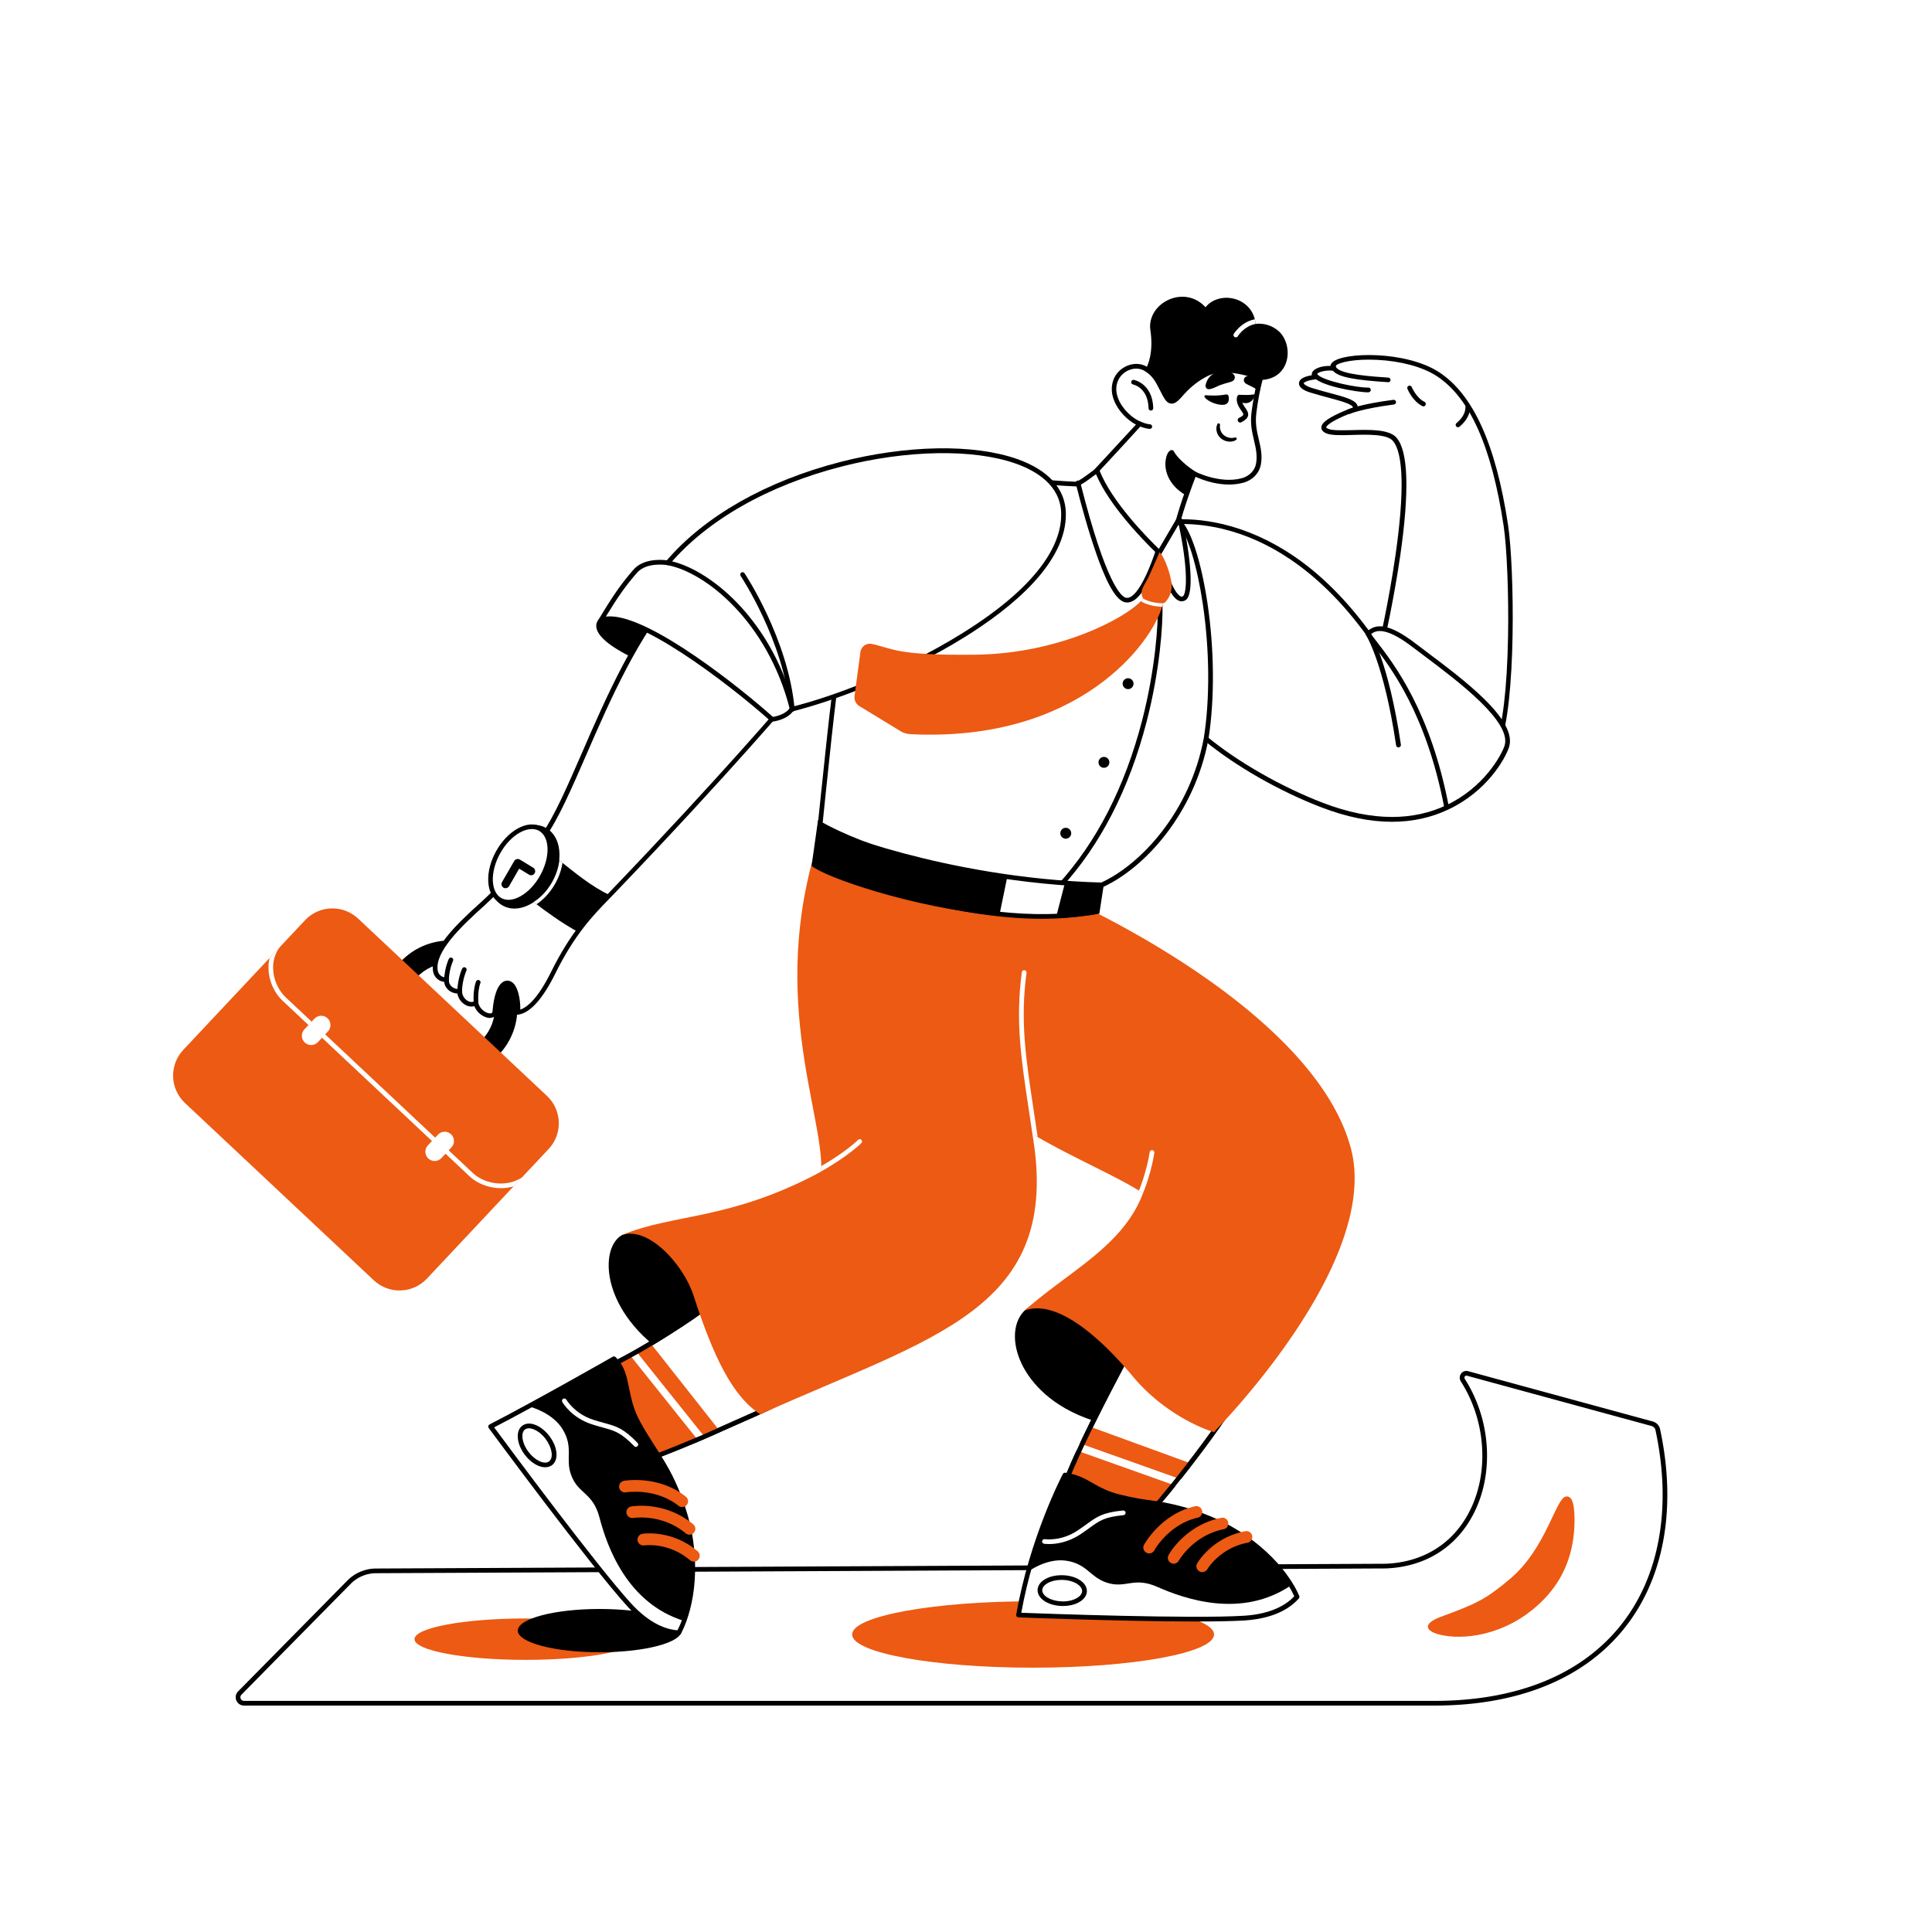 <?xml version="1.0" encoding="UTF-8"?>
<svg xmlns="http://www.w3.org/2000/svg" viewBox="0 0 2500 2500" width="2500" height="2500">
  <path fill="#FFF" d="M0 0h2500v2500H0z"></path>
  <g transform="translate(224.0 1039.0) rotate(0.0 314.5 315.5) scale(1.001 1.001)">
    <svg width="628.091" height="630.241" viewBox="0 0 628.091 630.241">
      <clipPath id="a">
        <path d="M259.432 617.077 15.327 387.881c-19.56-18.365-20.528-49.109-2.163-68.668l157.324-167.558c18.365-19.56 49.109-20.528 68.668-2.163l244.105 229.196c19.56 18.365 20.528 49.109 2.163 68.668L328.1 614.914c-18.364 19.56-49.108 20.528-68.668 2.163z" fill="#EC5A13"></path>
      </clipPath>
      <path d="M417.502 201.527c-35.199-33.05-90.531-31.307-123.581 3.893s-31.307 90.531 3.893 123.581 90.531 31.307 123.581-3.893 31.306-90.531-3.893-123.581zm-99.74 106.228c-23.469-22.036-24.63-58.918-2.595-82.387s58.918-24.631 82.387-2.595 24.63 58.918 2.595 82.387c-22.036 23.469-58.918 24.631-82.387 2.595z"></path>
      <path d="M259.432 617.077 15.327 387.881c-19.56-18.365-20.528-49.109-2.163-68.668l157.324-167.558c18.365-19.56 49.109-20.528 68.668-2.163l244.105 229.196c19.56 18.365 20.528 49.109 2.163 68.668L328.1 614.914c-18.364 19.56-49.108 20.528-68.668 2.163z" fill="#EC5A13"></path>
      <g fill="#fff">
        <path clip-path="url(#a)" d="M423.928 497.961a62.12 62.12 0 0 1-1.612-.021c-14.905-.391-29.214-6.023-39.257-15.452L141.87 256.029c-10.087-9.471-16.732-23.051-18.233-37.258-1.587-15.035 2.651-28.762 11.937-38.651l155.25-165.35c18.678-19.891 55.335-19.554 76.91.704l241.188 226.458c19.75 18.544 27.604 54.279 7.297 75.909l-155.251 165.35c-8.858 9.433-22.288 14.769-37.04 14.77zM327.618 5.966c-12.363 0-24.321 4.287-32.419 12.911l-155.251 165.35c-8.072 8.597-11.746 20.641-10.345 33.914 1.352 12.798 7.319 25.013 16.374 33.514l241.188 226.458c19.214 18.041 52.956 18.514 69.427.971l155.252-165.351c17.888-19.052 10.652-50.826-7.029-67.428L363.627 19.848c-9.836-9.236-23.142-13.882-36.009-13.882z"></path>
        <path d="M170.218 309.724c-4.832-4.536-5.071-12.131-.534-16.962l13.005-13.851c4.536-4.832 12.131-5.071 16.962-.534 4.831 4.536 5.071 12.131.534 16.962L187.18 309.19c-4.536 4.831-12.13 5.07-16.962.534zm159.655 149.904c-4.832-4.536-5.071-12.131-.534-16.962l13.005-13.851c4.536-4.832 12.131-5.071 16.962-.534 4.832 4.536 5.071 12.131.534 16.962l-13.005 13.851c-4.536 4.831-12.13 5.07-16.962.534z"></path>
      </g>
    </svg>
  </g>
  <g transform="translate(305.0 1774.0) rotate(0.0 926.0 216.5) scale(1.013 1.011)">
    <svg width="1828.763" height="428.297" viewBox="0 0 1828.763 428.297">
      <path d="M144.777 270.362 5.214 412.266c-4.763 4.843-1.332 13.029 5.461 13.029H1529.96c230.76.555 327.76-157.445 286.589-350.141-.792-3.707-3.676-6.619-7.333-7.617L1573.589 3.215c-5.068-1.383-8.865 4.2-6.046 8.632 59.176 93.004 23.176 233.004-98.304 237.922.148.025-1124.397 5.328-1290.125 6.106a48.467 48.467 0 0 0-34.337 14.487z" fill="#fff"></path>
      <path d="m1531.165 428.297-1.213-.001H10.674c-4.373 0-8.141-2.506-9.83-6.539-1.69-4.034-.836-8.476 2.231-11.594L142.638 268.26c9.553-9.713 22.843-15.321 36.461-15.385 180.971-.849 1282.203-6.043 1290.063-6.105 47.345-1.93 85.06-25.258 106.204-65.692 12.659-24.206 18.465-52.772 16.792-82.609-1.704-30.381-11.092-59.777-27.147-85.011-2.001-3.145-1.892-7.08.279-10.025 2.116-2.871 5.601-4.063 9.087-3.111l235.627 64.323c4.824 1.317 8.455 5.104 9.477 9.884 21.654 101.349 5.035 192.364-46.794 256.28-51.725 63.787-135.236 97.488-241.522 97.488zM144.778 270.362l2.139 2.104L7.353 414.369c-1.36 1.384-1.726 3.278-.976 5.067.75 1.79 2.356 2.858 4.297 2.858h1519.285l1.198.001c104.436.001 186.318-32.928 236.87-95.269 50.664-62.479 66.854-151.707 45.587-251.247-.542-2.537-2.579-4.637-5.189-5.349L1572.798 6.109c-1.522-.417-2.379.48-2.677.884-.548.743-.848 1.985-.047 3.244 16.605 26.098 26.313 56.492 28.075 87.896 1.734 30.917-4.306 60.561-17.465 85.726-22.188 42.428-61.724 66.9-111.324 68.908l-.002-.05a7.521 7.521 0 0 1-.919.058l-47.824.233-129.641.618-404.641 1.916c-301.817 1.426-624.348 2.946-707.207 3.334-12.03.056-23.771 5.01-32.211 13.592z"></path>
      <g fill="#EC5A13">
        <ellipse cx="370.399" cy="343.295" rx="142" ry="26.5"></ellipse>
        <ellipse cx="1018.559" cy="337.295" rx="231.16" ry="42.5"></ellipse>
        <path d="M1628.206 265.788c-31.357 26.585-43 32-89 49-25.516 9.43-19 20 5 24 31.81 5.302 85-3 127.518-47.187 24.367-25.323 38.482-58.813 38.482-100.813 0-26-5.064-30.975-11.04-30.036-12.96 2.036-24.96 66.036-70.96 105.036z"></path>
      </g>
    </svg>
  </g>
  <g transform="translate(670.0 2082.0) rotate(0.0 106.0 28.0) scale(1.065 1.077)">
    <svg width="199.1" height="52.009" viewBox="0 0 199.1 52.009">
      <ellipse cx="99.55" cy="26.005" rx="99.55" ry="26.005"></ellipse>
    </svg>
  </g>
  <g transform="translate(560.0 384.0) rotate(0.0 698.5 866.0) scale(1.008 1.008)">
    <svg width="1386.6" height="1718.1" viewBox="0 0 1386.6 1718.1">
      <clipPath id="b">
        <path d="M925.7 1554.5s-31.9 21-32 21c-10.8.4-86.5 31.6-78-9 0-.2-9.9-20.2-6-38 26-69 89.2-181.6 89-184-3.7-38.2 164-3 153 28-7 40-126 185.6-126 182z" fill="#EC5A13"></path>
      </clipPath>
      <clipPath id="c">
        <path d="M958.7 1492.7s9.1 37.1 9.1 37.2c-3.2 10.3.8 92.1-34.6 70.5-.2-.1-22.4 2.6-37.8-7.1-56.3-47.6-141.3-144.8-143.6-145.4-37.3-9.3 52-155.6 77.6-134.8 35.3 20 132.7 180.9 129.3 179.6z" fill="#EC5A13"></path>
      </clipPath>
      <clipPath id="d">
        <path d="M825.7 778c79 37.5 312.4 161.8 353 315.6 39 148-176 363.9-176 363.9s-58-16.5-104-71.5c-46.1-55.2-96-99-135-84 59-52 122-83 148-151-25-18-98-49.4-142-76.4 39 226-132 259-354 359.4-36-23-55.8-74.4-81-152-13-40-56-87-90-75 67-28 137-21 254-84 4-127-72-229 3-444.5z" fill="#EC5A13"></path>
      </clipPath>
      <clipPath id="e">
        <path d="M825.7 778c79 37.5 312.4 161.8 353 315.6 39 148-176 363.9-176 363.9s-58-16.5-104-71.5c-46.1-55.2-96-99-135-84 59-52 122-83 148-151-25-18-98-49.4-142-76.4 39 226-132 259-354 359.4-36-23-55.8-74.4-81-152-13-40-56-87-90-75 67-28 137-21 254-84 4-127-72-229 3-444.5z" fill="#EC5A13"></path>
      </clipPath>
      <clipPath id="f">
        <path d="M825.7 778c79 37.5 312.4 161.8 353 315.6 39 148-176 363.9-176 363.9s-58-16.5-104-71.5c-46.1-55.2-96-99-135-84 59-52 122-83 148-151-25-18-98-49.4-142-76.4 39 226-132 259-354 359.4-36-23-55.8-74.4-81-152-13-40-56-87-90-75 67-28 137-21 254-84 4-127-72-229 3-444.5z" fill="#EC5A13"></path>
      </clipPath>
      <clipPath id="g">
        <path d="M1084.4 46.8c-8.3-7.6-16.8-12.5-27.9-10.2-2-38-50.8-42.2-64.3-18-24.5-32.7-72.8-8.6-68.1 23.6 1.7 11.8 3.3 36-6.5 52.4 13.3 11.3 31.2 56.7 31.2 56.7s85.4-47 113.7-47.5c35.5-.6 39.4-40.3 21.9-57z" fill="#EC5A13"></path>
      </clipPath>
      <clipPath id="h">
        <path d="M267.1 782.5 248 842.1c-52.4-16.8-117.5-58.3-166-105.6l43.7-44.8c41.4 40.5 98.2 77 141.4 90.8z" fill="#EC5A13"></path>
      </clipPath>
      <path d="M1013.6 1442c-39.2-6.2-103.7-42-139.2-89.7-35.2-47.3-84.7-72.7-110.6-50.3-45.4 37.8 20.9 188.5 249.8 140z"></path>
      <path d="M928.7 1454.6c-33.3 0-63.5-5.1-90.3-15.2-51.8-19.6-73.7-51.7-82.2-69.1-13.6-28.1-11.4-56.4 5.5-70.6 8-6.9 18.7-9.9 30.9-8.6 26.7 2.9 58.9 25.7 84 59.4 34.8 46.7 98.4 82.3 137.3 88.5 1.4.2 2.5 1.4 2.5 2.9 0 1.4-1 2.7-2.4 3-30.2 6.5-58.7 9.7-85.3 9.7zM787 1296.8c-8.4 0-15.6 2.5-21.4 7.5-14.8 12.4-16.4 37.9-4 63.4 24.5 50.4 101.1 98.9 237.4 74.2-40.1-11.4-95.4-45-127.1-87.7-24.2-32.5-54.8-54.3-79.8-57.1-1.7-.2-3.4-.3-5.1-.3z"></path>
      <path d="M925.7 1554.5s-31.9 21-32 21c-10.8.4-86.5 31.6-78-9 0-.2-9.9-20.2-6-38 26-69 89.2-181.6 89-184-3.7-38.2 164-3 153 28-7 40-126 185.6-126 182z" fill="#fff"></path>
      <path d="M835.8 1590.3c-7.8 0-14.5-1.5-18.9-5.6-4.3-4-5.8-10.1-4.4-17.9-3.1-7-9.2-23.6-5.8-39 0-.1.1-.3.1-.4 18.9-50.3 56.8-122.1 77.1-160.7 5.7-10.9 10.7-20.3 11.7-22.6-.3-4.3 1.2-10.2 9.2-14.3 28.6-14.7 118.1 4.7 142.8 26.3 8 7 8.2 13.1 6.9 17-4 21.6-37.6 70.1-65.1 107-18.1 24.3-33.9 43.9-41.6 53.4-15.4 18.8-19.3 22.9-21.1 23.7-2 1.3-8.7 5.7-15.4 10.1-4 2.6-8 5.3-11 7.2-5.5 3.6-5.8 3.8-6.6 3.8-1.9.1-7.3 1.6-12.9 3.2-13.2 3.9-30.8 8.8-45 8.8zm-23.2-61c-3 14 3 29.5 5.7 35.6.2.5.4.9.4 1.6 0 .2 0 .4-.1.6-1.3 6.2-.5 10.6 2.4 13.3 9.7 9.1 41.2.3 58.2-4.5 6.1-1.7 10.7-3 13.5-3.3 3.3-2.1 20-13.1 31.3-20.6.2-.1.3-.2.5-.3 9.4-8.7 117.6-142.4 124.2-179.7 0-.2.1-.3.1-.5 1.1-3.2-.6-6.8-5.1-10.8-11.1-9.7-37.6-19.7-67.6-25.5-30.7-5.9-57-5.9-68.5 0-5.8 3-6.2 6.6-5.9 9 .1 1.5.1 1.6-12.4 25.4-20.2 38.4-57.9 109.8-76.7 159.7z"></path>
      <path clip-path="url(#b)" d="M975.9 1498.7c-29.1 43.1-58.4 80.9-59.3 82.1s-.1 0-.2-.1c-.1 0-.2-.1-.4-.1-.1 0-.2 0-.2-.1-11.5-3.5-136.4-42.6-112.5-82.3.1-.2-.7-7.6-.6-7.8 8.4-14 17.1-29.7 25.4-45.6z" fill="#EC5A13"></path>
      <path clip-path="url(#c)" d="M893.5 1388.8h10v222.8h-10z" fill="#fff" transform="matrix(.335 -.942 .942 .335 -815.876 1845.143)"></path>
      <path d="M835.8 1590.3c-7.8 0-14.5-1.5-18.9-5.6-4.3-4-5.8-10.1-4.4-17.9-3.1-7-9.2-23.6-5.8-39 0-.1.1-.3.1-.4 18.9-50.3 56.8-122.1 77.1-160.7 5.7-10.9 10.7-20.3 11.7-22.6-.3-4.3 1.2-10.2 9.2-14.3 28.6-14.7 118.1 4.7 142.8 26.3 8 7 8.2 13.1 6.9 17-4 21.6-37.6 70.1-65.1 107-18.1 24.3-33.9 43.9-41.6 53.4-15.4 18.8-19.3 22.9-21.1 23.7-2 1.3-8.7 5.7-15.4 10.1-4 2.6-8 5.3-11 7.2-5.5 3.6-5.8 3.8-6.6 3.8-1.9.1-7.3 1.6-12.9 3.2-13.2 3.9-30.8 8.8-45 8.8zm-23.2-61c-3 14 3 29.5 5.7 35.6.2.5.4.9.4 1.6 0 .2 0 .4-.1.6-1.3 6.2-.5 10.6 2.4 13.3 9.7 9.1 41.2.3 58.2-4.5 6.1-1.7 10.7-3 13.5-3.3 3.3-2.1 20-13.1 31.3-20.6.2-.1.3-.2.5-.3 9.4-8.7 117.6-142.4 124.2-179.7 0-.2.1-.3.1-.5 1.1-3.2-.6-6.8-5.1-10.8-11.1-9.7-37.6-19.7-67.6-25.5-30.7-5.9-57-5.9-68.5 0-5.8 3-6.2 6.6-5.9 9 .1 1.5.1 1.6-12.4 25.4-20.2 38.4-57.9 109.8-76.7 159.7z"></path>
      <path d="M811.5 1512.6s-42 79-59.6 179.7c0 0 217.6 8.5 290 3.9 39.3-2.5 58.3-16.9 67.5-27.3v-.1c0-.1-.1-.2-.1-.3-2-5-23-54.5-93.5-91.7-11-5.8-46.3-22-87.3-27.7-19-2.5-28.5-4-47-8.5-33.6-8.2-41-24-70-28z" fill="#fff"></path>
      <path d="M979.5 1700.6c-92.1 0-226-5.2-227.7-5.3-.9 0-1.7-.4-2.2-1.1s-.8-1.5-.6-2.4c17.5-100 59.5-179.8 59.9-180.6.6-1.1 1.8-1.7 3.1-1.6 15.6 2.1 25.2 7.6 35.3 13.4 9.4 5.3 19.1 10.8 35 14.7 18.6 4.5 28 6 46.6 8.5 46.2 6.4 84.1 25.8 88.3 28 70.6 37.2 92.3 86.9 94.9 93.1 0 0 0 .1.1.1.1.1.1.3.1.4v.1c.4 1 .2 2.2-.5 3.1-18.4 20.9-48 26.9-69.6 28.3-15.5.9-37.6 1.3-62.7 1.3zm-224-11.2c28.1 1.1 219.8 8 286.2 3.8 35.5-2.3 54.4-14.5 64.2-24.9-4.1-9.5-26.3-54.4-91.6-88.8-4.1-2.1-41.1-21.1-86.3-27.4-18.8-2.5-28.4-4-47.3-8.6-16.6-4.1-27.2-10-36.5-15.3-9.6-5.4-17.9-10.2-31.1-12.3-6.2 12.4-41.5 84.5-57.6 173.5z"></path>
      <path d="M811.5 1512.6c10 .3 19.2 1.7 40 16 29.3 20.1 53.5 9.2 102.4 23.8 51.5 14.7 101.1 41.1 135 83.3 4.7 5.8 9.6 12.9 12.9 18.5-63.3 42.9-135.9 17.8-171.6 2-30.8-13.7-40.5 2.9-65.7-5.7-21-7.2-24.9-24.2-51.8-28-25.1-3.5-48.8 14.3-48.8 14.3s30.6-88.2 47.6-124.2z"></path>
      <path d="M809 1680.7h-1.5c-17.7-.5-31.4-9.6-31.1-20.6.2-5.6 3.8-10.6 10.3-14.2 6-3.3 13.7-4.9 21.9-4.7s15.8 2.3 21.6 5.9c6.3 3.9 9.6 9.1 9.5 14.7s-3.8 10.6-10.3 14.2c-5.6 3.1-12.8 4.7-20.4 4.7zm-1.9-33.5c-6.6 0-12.8 1.4-17.5 4-4.5 2.5-7.1 5.7-7.2 9.1-.2 7.5 11.3 14.1 25.2 14.5 7.1.2 13.8-1.2 18.8-4 4.5-2.5 7.1-5.7 7.2-9.1.1-3.4-2.3-6.7-6.6-9.5-4.9-3-11.5-4.8-18.6-5h-1.3z"></path>
      <path d="M791.2 1601.2c-3.8 0-6.2-.4-6.5-.4-1.6-.3-2.7-1.8-2.5-3.4.3-1.6 1.8-2.7 3.4-2.5.3 0 20.8 3.1 41.9-10.9 4.7-3.1 8.5-5.9 12-8.4 13.2-9.6 20.5-14.9 46.6-17.5 1.6-.2 3.1 1 3.3 2.7.2 1.6-1 3.1-2.7 3.3-24.4 2.4-30.9 7.1-43.6 16.4-3.4 2.5-7.4 5.3-12.2 8.5-15.9 10.4-31.3 12.2-39.7 12.2z" fill="#fff"></path>
      <path d="M919.7 1613.2c-1.2 0-2.4-.3-3.6-.9-3.6-2-5-6.5-3-10.2.9-1.6 22-39.6 65.5-49.4 4-.9 8.1 1.6 9 5.7.9 4-1.6 8.1-5.7 9-37 8.3-55.5 41.6-55.7 41.9-1.3 2.5-3.8 3.9-6.5 3.9zm31.5 13.2c-1.2 0-2.4-.3-3.6-.9-3.6-2-5-6.5-3-10.2.8-1.6 21.4-38.4 67.7-47.8 4.1-.8 8 1.8 8.8 5.9s-1.8 8-5.9 8.8c-39.3 8-57.3 40-57.5 40.3-1.2 2.4-3.8 3.9-6.5 3.9zm36.6 10.8c-1.3 0-2.6-.3-3.7-1a7.52 7.52 0 0 1-2.8-10.2c.8-1.4 19.5-33.3 61.8-41.3 4.1-.8 8 1.9 8.8 6s-1.9 8-6 8.8c-35.3 6.7-51.5 33.8-51.6 34.1-1.4 2.2-4 3.6-6.5 3.6zM825.7 778c79 37.5 312.4 161.8 353 315.6 39 148-176 363.9-176 363.9s-58-16.5-104-71.5c-46.1-55.2-100.2-99.4-139.2-84.4 59-52 126.2-82.6 152.2-150.6-25-18-98-49.4-142-76.4-273.2-152-145.5-358.5-145.5-358.5z" fill="#EC5A13"></path>
      <path clip-path="url(#d)" d="M900.5 1170.6c-.5 0-1-.1-1.4-.3-1.5-.8-2-2.6-1.2-4.1 17.5-33.1 22.4-67.7 22.4-68.1.2-1.6 1.7-2.8 3.4-2.6 1.6.2 2.8 1.7 2.6 3.4-.2 1.5-5 36-23 70.1-.7 1-1.7 1.6-2.8 1.6z" fill="#fff"></path>
      <path d="M454.7 1411c-39.2-6.2-35.5-113.8-71-161.5-35.2-47.3-98-55.5-139-42.5-38 21-22 167 210 204z"></path>
      <path d="M454.7 1414h-.5c-71.5-11.4-128.5-33.9-169.2-66.8-42.8-34.6-54.6-70.2-57.8-88.4-4.4-25.3 1.9-46.6 16-54.4.2-.1.4-.2.5-.2 44.2-14 107.2-3.5 142.3 43.5 16.1 21.6 24.1 54.3 31.8 85.8 9 36.7 17.4 71.4 37.3 74.6 1.6.3 2.8 1.8 2.5 3.4-.1 1.4-1.4 2.5-2.9 2.5zm-208.8-204.2c-11.5 6.6-16.6 25.8-12.8 48 3 17.3 14.3 51.4 55.6 84.8 36.7 29.6 87 50.6 149.7 62.6-12.5-13.5-19.1-40.4-26.4-70.2-7.6-31-15.4-63-30.8-83.6-19.9-26.7-46.7-38-65.7-42.7-23.1-6-48.5-5.5-69.6 1.1z"></path>
      <path d="M433.7 1425c-12.4 6.3-52.2 23.5-65.2 29.4-.3.2-.6.3-1 .4-6.4 2.9-12.8 5.7-19 8.3-3 1.3-5.9 2.6-8.8 3.8-30.8 13-55.1 22.2-56.1 22.5s0-.1-.1-.2c0-.1-.1-.2-.2-.3s-.1-.1-.1-.2c-7.1-8.1-84.2-96.9-47.4-115.9.1-.1 3.1-6.2 3.2-6.3 4.7-2.4 9.6-5 14.5-7.7 2.7-1.5 5.4-3 8.2-4.6 6-3.4 12.1-7 18.1-10.6 3.5-2.1 7-4.2 10.4-6.3 3.1-1.9 6.1-3.8 9.1-5.6.9-.6 1.7-1.1 2.6-1.6 10.5-6.6 20.3-13.1 29-18.9 10.6-7.2 19.4-13.6 25.3-18.2.2-.1.3-.3.5-.4 1.9-1.5 3.8-3.1 5.6-4.8 27.2-26.7 71.4 137.2 71.4 137.2z" fill="#fff"></path>
      <path d="M283.6 1492.5c-.9 0-1.8-.4-2.3-1.1l-.1-.1-.1-.1-.2-.2v-.1c-3-3.4-18.9-21.7-33.1-42.8-18.8-27.9-27-49.1-24.4-62.9 1.2-6.4 4.6-11.2 10.2-14.4.3-.6.8-1.5 1.1-2.3 1.8-3.6 1.8-3.6 2.3-4.1.2-.1.4-.3.6-.4 4.7-2.4 9.5-5 14.4-7.7 2.7-1.5 5.4-3 8.2-4.6 5.8-3.3 11.8-6.8 18.1-10.5 3.8-2.3 7.5-4.5 10.4-6.3 3.1-1.9 6.1-3.8 9.1-5.6l1-.6c.5-.3 1.1-.7 1.6-1 9.8-6.2 19.5-12.5 28.9-18.9 10.2-6.9 19.1-13.3 25.1-18l.2-.2.3-.3c1.8-1.4 3.6-3 5.3-4.6 4.3-4.2 8.7-4.2 11.6-3.4 12.4 3.4 26.7 27.7 43.6 74.5 12.2 33.7 21.2 67 21.3 67.3.4 1.4-.3 2.8-1.5 3.5-8.8 4.5-31.7 14.6-48.4 21.9-7.1 3.1-13.2 5.8-17 7.5l-.3.2c-.2.1-.5.2-.7.3-5.9 2.7-12.3 5.5-19 8.4-3 1.3-5.9 2.6-8.8 3.8-31.2 13.2-56 22.5-56.3 22.6h-.1c-.4.2-.7.2-1 .2zM241.1 1369c-.3.6-.8 1.5-1.1 2.2-1.8 3.6-1.8 3.6-2.3 4.1-.2.1-.4.3-.6.4-4.4 2.3-7 5.8-7.9 10.6-4.5 23.7 32.3 73.3 55.3 99.7 6.2-2.4 27.9-10.7 54.1-21.8 2.9-1.2 5.8-2.5 8.8-3.8 6.6-2.8 13-5.6 18.9-8.3l1-.4c3.8-1.7 10-4.4 17-7.6 15.4-6.8 36-15.9 45.9-20.7-2.3-8.2-10.3-36.2-20.5-64.5-21-57.9-33.8-69.1-39.5-70.7-1.3-.4-3.4-.6-5.9 1.9-1.9 1.8-3.9 3.5-5.9 5l-.2.1-.3.3c-6.1 4.8-15.1 11.3-25.4 18.3-9.4 6.4-19.2 12.8-29 19l-2.6 1.6c-3 1.9-6.1 3.8-9.1 5.7-2.8 1.7-6.6 4-10.4 6.3-6.3 3.8-12.4 7.3-18.2 10.6-2.8 1.6-5.5 3.1-8.2 4.6-4.8 2.6-9.4 5.1-13.9 7.4z"></path>
      <path d="M367.5 1454.9c-6.4 2.9-12.8 5.7-19 8.3-3 1.3-5.9 2.6-8.8 3.8-30.8 13-55.1 22.2-56.1 22.5s0-.1-.1-.2c0-.1-.1-.2-.2-.3s-.1-.1-.1-.2c-7.1-8.1-84.2-96.9-47.4-115.9.1-.1 3.1-6.2 3.2-6.3 4.7-2.4 9.6-5 14.5-7.7 2.7-1.5 5.4-3 8.2-4.6 6-3.4 12.1-7 18.1-10.6z" fill="#EC5A13"></path>
      <path d="M348.6 1463.2c-3 1.3-5.9 2.6-8.8 3.8l-86.4-108c2.7-1.5 5.4-3 8.2-4.6z" fill="#fff"></path>
      <path d="M283.6 1492.5c-.9 0-1.7-.4-2.3-1.1 0-.1-.1-.1-.2-.2l-.1-.1c-.1-.1-.2-.2-.2-.3-3.1-3.6-18.9-21.8-33.1-42.8-18.8-27.9-27-49.1-24.4-62.9 1.2-6.4 4.6-11.2 10.2-14.4.3-.6.8-1.6 1.2-2.3 1.8-3.6 1.8-3.6 2.3-4 .2-.1.4-.3.5-.4 12.1-6.2 25.8-13.9 40.6-22.8 3-1.8 6.3-3.8 10.3-6.3 3.1-1.9 6.1-3.8 9.1-5.6l2.6-1.6c9.9-6.2 19.6-12.6 28.9-18.9 10.3-7 19.2-13.4 25.1-18.1l.5-.4c1.8-1.4 3.6-3 5.3-4.6 4.3-4.2 8.7-4.2 11.6-3.4 12.4 3.4 26.7 27.7 43.6 74.5 12.2 33.7 21.2 67 21.3 67.3.4 1.4-.3 2.8-1.5 3.5-8.8 4.5-31.8 14.6-48.5 22-7 3.1-13.1 5.8-16.8 7.5-.3.1-.7.3-1 .5-42.2 19-82.4 34.1-84 34.7-.3.1-.6.2-1 .2zM241.1 1369c-.3.6-.7 1.5-1.1 2.2-1.8 3.7-1.8 3.7-2.4 4.2-.2.1-.4.3-.5.4-4.4 2.3-7 5.8-7.9 10.6-4.5 23.7 32.3 73.3 55.3 99.7 8.8-3.3 44.5-17 81.8-33.9.3-.1.6-.3.9-.4 3.8-1.7 9.9-4.4 16.9-7.5 15.4-6.8 36.1-15.9 46-20.8-2.3-8.2-10.3-36.2-20.5-64.5-21-57.9-33.8-69.1-39.5-70.7-1.3-.4-3.4-.6-5.9 1.9-1.9 1.8-3.8 3.5-5.9 5l-.5.4c-6 4.7-15 11.2-25.4 18.3-9.3 6.3-19.1 12.7-29 19l-2.6 1.6c-3 1.9-6 3.8-9.1 5.7-4.1 2.5-7.4 4.5-10.4 6.3-14.6 8.7-28.1 16.3-40.2 22.5z"></path>
      <path d="M232.7 1363.3s-99.2 56.5-158.4 87.1c0 0 129.2 175.4 178 229 26.5 29.1 49.6 35.1 63.5 35.7l.1-.1c0-.1.1-.1.2-.3 2.7-4.7 28.2-52 13.3-130.3-2.3-12.2-11.7-49.9-32.8-85.5-14.5-24.3-28.2-43.2-36.2-60.4-14.8-31.4-8.7-56.7-27.7-75.2z" fill="#fff"></path>
      <path d="M315.7 1718.1h-.1c-27.8-1.3-51-20.7-65.6-36.7-48.3-53.1-176.9-227.5-178.2-229.2-.5-.7-.7-1.6-.5-2.5s.8-1.6 1.5-2c58.5-30.1 157.3-86.4 158.3-87 1.2-.7 2.6-.5 3.6.5 11.6 11.3 14.3 24.7 17.4 40.2 2.2 10.7 4.6 22.9 10.7 35.9 5 10.7 12.2 22.1 20.6 35.3 5 7.8 10.1 15.9 15.5 24.9 23.9 40.1 32.3 81.8 33.2 86.4 14.9 78.3-10.2 126.3-13.5 132.2 0 .1-.1.1-.1.2-.1.1-.1.2-.2.3l-.1.1c-.5.8-1.4 1.4-2.5 1.4zM78.8 1451.4c16.9 22.8 130.9 176.8 175.7 225.9 24 26.3 45.3 33.5 59.6 34.6 4.9-9.1 26.1-54.5 12.2-127-.9-4.5-9.1-45.3-32.5-84.5-5.3-8.9-10.4-16.9-15.4-24.7-8.5-13.4-15.9-24.9-21-36-6.3-13.6-8.9-26.2-11.1-37.2-2.8-13.7-5.2-25.7-14.1-35.5-14.2 8.1-99.2 56.3-153.4 84.4z"></path>
      <path d="M232.7 1363.3c6 8 14.8 19 16.7 44.2 2.6 35.5 41.2 66.1 60.4 113.3 20.7 49.4 30.9 104.6 19.2 157.4-1.6 7.3-4.1 15.6-6.4 21.7-73-22.7-98.7-95-108.6-132.8-8.5-32.6-27.5-29.8-36.5-54.9-7.5-20.9 3.4-34.5-10.5-57.9-12.9-21.8-41.7-29.2-41.7-29.2s70.4-40.6 107.4-61.8z"></path>
      <path d="M144.2 1502.6c-8.4 0-18.4-5.9-26.1-16.1-4.9-6.5-8.1-13.8-8.8-20.6-.9-7.3 1.1-13.2 5.6-16.6s10.7-3.7 17.5-.8c6.3 2.6 12.4 7.6 17.4 14.2 10.7 14.2 12.1 30.5 3.3 37.2-2.7 1.9-5.7 2.7-8.9 2.7zm-20.7-50c-2 0-3.7.5-5.1 1.5-2.7 2-3.8 6-3.2 11.1.7 5.7 3.4 12 7.7 17.7 8.4 11.1 20.5 16.7 26.4 12.2 6-4.5 3.9-17.7-4.4-28.8-4.3-5.7-9.6-10-14.9-12.2-2.4-1-4.6-1.5-6.5-1.5z"></path>
      <path d="M260.8 1476.5c-.8 0-1.6-.3-2.1-.9-17.2-17.6-24.8-19.7-40-23.9-4.1-1.1-8.8-2.4-14.3-4.2-26.5-8.5-37.6-27.8-38.1-28.7-.8-1.4-.3-3.3 1.1-4.1s3.3-.3 4.1 1.1c.1.2 10.5 18.1 34.7 25.9 5.4 1.7 10 3 14 4.1 15.8 4.3 24.4 6.7 42.7 25.5 1.2 1.2 1.1 3.1-.1 4.2-.5.7-1.2 1-2 1z" fill="#fff"></path>
      <path d="M320.2 1553.7c-1.6 0-3.3-.5-4.7-1.6-29.4-23.5-67.2-17.4-67.5-17.3-4.1.7-8-2-8.7-6.1s2-8 6.1-8.7c1.8-.3 44.7-7.5 79.5 20.4 3.2 2.6 3.8 7.3 1.2 10.5-1.5 1.9-3.7 2.8-5.9 2.8zm9.4 35.5c-1.7 0-3.4-.6-4.8-1.7-31-25.9-67-19.8-67.4-19.8-4.1.7-8-2-8.7-6.1s2-8 6.1-8.7c1.8-.3 43.3-7.3 79.6 23 3.2 2.7 3.6 7.4.9 10.6-1.4 1.7-3.6 2.7-5.7 2.7zm5.6 34.6c-1.7 0-3.5-.6-4.9-1.8-27.5-23.6-58.5-19.1-58.8-19.1-4.1.6-7.9-2.2-8.6-6.3-.6-4.1 2.2-7.9 6.3-8.6 1.5-.2 38.2-5.5 70.9 22.5 3.1 2.7 3.5 7.4.8 10.6-1.4 1.8-3.5 2.7-5.7 2.7zm434.5-549.2c39 226-127.2 259.6-349.2 360-36-23-60.6-75-85.8-152.6-13-40-58.2-89.4-92.2-77.4 67-28 139.2-18.6 256.2-81.6 3.3-76.3-72.7-234.3 3-444.5l279.8 72.1s-49 135-11.8 324z" fill="#EC5A13"></path>
      <path clip-path="url(#e)" d="M778.5 1118.6c-1.5 0-2.8-1.1-3-2.6-3.4-26.8-7.1-50.9-10.3-72.1-10.1-66.5-17.3-114.5-9-176.8.2-1.6 1.7-2.8 3.4-2.6 1.6.2 2.8 1.7 2.6 3.4-8.2 61.4-1 109.1 9 175.1 3.2 21.3 6.9 45.4 10.3 72.2.2 1.6-1 3.1-2.6 3.4h-.4z" fill="#fff"></path>
      <path clip-path="url(#f)" d="M392.2 1165.5c-1.3 0-2.5-.9-2.9-2.2-.4-1.6.5-3.2 2.1-3.7 54.3-14.5 93.4-34.8 116.7-49.2 25.2-15.6 37.8-27.9 37.9-28.1 1.2-1.2 3.1-1.2 4.2 0 1.2 1.2 1.2 3.1 0 4.2-.5.5-13 12.8-38.8 28.8-23.7 14.7-63.4 35.2-118.5 50-.2.2-.4.2-.7.2z" fill="#fff"></path>
      <path d="M1216.8 450.4s52.9-226.8 18-267.4c-13.8-16.1-69.8-4.4-85.7-10.2-20-7.4 22-23.9 35.2-28.5 3.4-10.9-24.6-14.2-57.2-24.4-17.3-5.4-16.5-14.6 6.6-16.8-7.5-5.3 5.5-12.8 22.4-11.2-9.4-16.4 86-23.8 133.8 7 42.9 27.6 72 90.6 87.7 194.6 8 53 10.9 230.8-11 282-28.6 67.1-149.8-125.1-149.8-125.1z" fill="#fff"></path>
      <path d="M1348.6 592.8c-19 0-47.1-23.4-83.7-69.6-27.7-35-50.4-70.8-50.6-71.2-.4-.7-.6-1.5-.4-2.3.1-.6 13.3-57.3 22-118.2 11.5-79.9 10.3-130.6-3.4-146.5-7.6-8.8-32.3-8.2-52.2-7.6-13.8.4-25.7.7-32.3-1.7-4.9-1.8-7.3-4.4-7.3-7.8 0-3.1 1.9-8.1 17.9-16.1 7.6-3.8 16.4-7.3 22.8-9.6 0-.2-.1-.4-.2-.6-2.3-4.3-16.1-7.9-30.8-11.9-7.4-2-15.7-4.2-24.4-6.9-12.9-4-14.3-9.4-14-12.2.5-4.9 6.2-8.2 16.4-9.8-.2-1.3.1-2.4.3-3.1 2.1-5.5 12-9.2 23.6-8.9.2-1.6 1.1-3.2 2.6-4.6 14.1-13.4 93.9-15 136.4 12.3 44.2 28.5 73.4 92.8 89.1 196.6 8.1 53.7 11 231.7-11.2 283.6-4.2 9.9-10.7 15.2-19.1 15.9-.4.1-.9.2-1.5.2zm-128.6-143c3.9 6.1 24.7 38.3 49.6 69.7 45.3 57.2 68.6 68.1 80.2 67.2 6.2-.5 10.8-4.5 14.1-12.3 9.4-22 15.3-71.5 16.5-139.2.9-53.7-1.5-113.1-5.7-141.2-15.4-102-43.7-165-86.4-192.5-17.9-11.5-45.6-19-75.9-20.5-28-1.4-48.3 2.8-53.2 7.4-1.1 1-.8 1.5-.5 2 .6 1 .5 2.2-.1 3.1s-1.7 1.5-2.8 1.4c-12.9-1.2-21.1 3.2-21.3 4.8s.1.3.9.9c1 .7 1.5 2 1.2 3.2s-1.4 2.1-2.6 2.2c-12.7 1.2-15.8 4.3-15.9 5s2.1 3.4 9.9 5.9c8.5 2.7 16.8 4.9 24.1 6.8 18.6 5 30.9 8.3 34.5 14.8 1.1 2 1.3 4.3.6 6.6-.3.9-1 1.6-1.9 1.9-2.2.7-13.5 4.7-23.8 9.9-14.4 7.2-14.6 10.6-14.6 10.8 0 .3.8 1.2 3.3 2.1 5.5 2 17.4 1.7 30.1 1.4 22.2-.6 47.4-1.3 56.9 9.7 15.1 17.5 16.7 68.4 4.8 151.3-8.2 56.3-20 109-22 117.6z"></path>
      <path d="M925.4 292.5s144.3-39.9 275.3 140.1c5-4 15.9-18 59 15 42.5 32.6 131.1 93.3 118.9 130.1-8.9 26.9-77.9 135.9-236.9 74.9-54.3-20.8-110-53-149-85-95.6-78.5-67.3-275.1-67.3-275.1z" fill="#fff"></path>
      <path d="M1231.4 674c-28.2 0-58.6-6.2-90.8-18.6-53.7-20.6-109.7-52.6-149.8-85.5-22.2-18.2-39.7-44.3-51.8-77.4-9.6-26.3-16-57.2-18.8-91.7-4.8-58.6 2.2-108.3 2.2-108.8.2-1.2 1-2.1 2.2-2.5 1.5-.4 37.4-10 90 2.5 30.8 7.4 60.9 20.9 89.5 40.1 34.9 23.5 67.6 55.8 97.2 96 9.7-7.4 24.8-10.2 60.3 17 4.7 3.6 10 7.6 15.6 11.8 22.9 17.2 51.3 38.5 73 59.9 26.3 25.9 36.5 46.1 31.3 61.8-4.7 14.1-27.7 55.9-77.3 79.4-22.4 10.7-46.7 16-72.8 16zM928.1 294.9c-1.2 9.8-6.2 54.2-1.9 105.6 2.8 33.9 9 64.2 18.5 90 11.7 32.1 28.5 57.2 49.9 74.7 39.7 32.5 95.1 64.1 148.2 84.5 31.5 12.1 61.2 18.1 88.7 18.1 25.2 0 48.7-5.1 70.1-15.3 47.5-22.5 70-63.4 74.2-75.9 10.2-30.7-60.2-83.4-102.2-115-5.6-4.2-10.9-8.2-15.7-11.8-38.4-29.5-49.5-20-54.2-16-.4.3-.8.7-1.1.9-.6.5-1.5.7-2.3.6s-1.5-.5-2-1.2c-29.6-40.7-62.4-73.3-97.3-96.9-27.9-18.9-57.3-32.1-87.4-39.3-44.5-10.6-77.4-4.7-85.5-3z"></path>
      <path d="M1301.5 658.6c-1.4 0-2.7-1-2.9-2.4-23.1-121.2-69.6-181.4-92-210.4-3.7-4.7-6.5-8.5-8.6-11.5-.9-1.4-.5-3.2.8-4.2 1.4-.9 3.2-.5 4.2.8 1.9 2.9 4.7 6.5 8.3 11.2 22.7 29.3 69.8 90.3 93.1 212.9.3 1.6-.8 3.2-2.4 3.5-.1.1-.3.1-.5.1z"></path>
      <path d="M1239.7 578.6c-1.5 0-2.7-1.1-3-2.6-15.7-105.8-38.5-141.4-38.7-141.8-.9-1.4-.5-3.2.9-4.2 1.4-.9 3.2-.5 4.2.8 1 1.5 23.7 36.8 39.7 144.2.2 1.6-.9 3.2-2.5 3.4-.3.2-.5.2-.6.2zm-13-468.9h-.2c-38-2.5-63.1-5.7-70.6-14.4-1.7-2-2.6-4.4-2.4-6.9.1-1.7 1.6-2.9 3.2-2.7 1.7.1 2.9 1.6 2.7 3.2 0 .6 0 1.4.9 2.5 7.4 8.6 47.3 11.1 66.4 12.4 1.7.1 2.9 1.5 2.8 3.2 0 1.4-1.3 2.7-2.8 2.7zm-26.1 13c-13.3 0-65-8.6-70.6-21-1.1-2.4-.6-5.1 1.3-7.2 1.1-1.2 3-1.3 4.2-.2s1.3 3 .2 4.2c-.3.3-.3.5-.3.5 0 .1.1.5.8 1.2 3.6 3.6 14.9 7.8 30.3 11.4 13.2 3.1 27.7 5.2 34.6 5 1.6 0 3 1.3 3.1 2.9 0 1.7-1.3 3-2.9 3.1-.3.1-.5.1-.7.1zm-25.1 27.9c-1.2 0-2.3-.7-2.8-1.8-.7-1.5 0-3.3 1.5-3.9.7-.3 16.9-7.2 59-12.6 1.6-.2 3.1 1 3.4 2.6.2 1.6-1 3.1-2.6 3.4-41.1 5.3-57.2 12.1-57.3 12.2-.4 0-.8.1-1.2.1zm140.6 16.9c-.9 0-1.7-.4-2.3-1.1-1.1-1.3-.9-3.2.4-4.2 7.7-6.5 11.6-13.5 11.5-20.8 0-1.7 1.3-3 3-3 1.6 0 3 1.3 3 3 .1 9.1-4.5 17.7-13.6 25.4-.7.5-1.3.7-2 .7zm-44.3-26.8c-.4 0-.9-.1-1.3-.3-12.6-6.1-19-21.5-19.3-22.2-.6-1.5.1-3.3 1.6-3.9s3.3.1 3.9 1.6c.1.2 5.9 13.9 16.4 19 1.5.7 2.1 2.5 1.4 4-.6 1.2-1.6 1.8-2.7 1.8zm-187.4-93.9c-8.3-7.6-19.8-10.8-30.9-8.5-.9-37.1-47.8-43.9-61.3-19.7-24.5-32.7-72.8-8.6-68.1 23.6 1.7 11.8 3.3 36-6.5 52.4 13.3 11.3 31.2 56.7 31.2 56.7s85.4-47 113.7-47.5c35.5-.6 39.4-40.3 21.9-57z"></path>
      <path d="M948.9 154.3c-.3 0-.7-.1-1-.2-.8-.3-1.5-.9-1.8-1.7-.2-.4-17.8-44.9-30.4-55.5-1.1-.9-1.4-2.6-.6-3.8 2.5-4.3 10.5-20.5 6.1-50.5-2.4-16.1 7.8-32.3 24.7-39.3C962.5-3.6 980.2.4 992 13.5c7.8-10 22.2-14.5 36.4-11 12.5 3.1 26 13.2 27.9 32.3 10.9-1.2 22 2.3 30.1 9.8 10.4 9.9 14 27.3 8.5 41.4-5.1 13-16.8 20.6-32.3 20.8-27.3.5-111.5 46.7-112.3 47.2-.4.2-.9.3-1.4.3zm-27.4-60.2c11.4 11.7 24.8 42.9 29 53 15.6-8.4 86.1-45.8 112.2-46.3 13.1-.2 22.6-6.3 26.8-17 4.6-11.8 1.7-26.5-7-34.8-7.6-6.9-18.2-9.8-28.3-7.7-.9.2-1.8 0-2.5-.6s-1.1-1.4-1.1-2.3c-.4-17.9-12.4-27.2-23.6-30-13.2-3.3-26.4 1.5-32.1 11.7-.5.9-1.4 1.5-2.4 1.5-1 .1-2-.4-2.6-1.2-12.2-16.2-29.5-16.6-41.7-11.5-14.4 6-23 19.5-21.1 32.9 1.5 9.9 3.7 34.3-5.6 52.3z"></path>
      <path clip-path="url(#g)" d="M1030.9 52.1c-.5 0-1.1-.1-1.6-.4-1.4-.9-1.9-2.7-1-4.1.6-.9 13.9-22.1 38.5-18.9 1.6.2 2.8 1.7 2.6 3.4-.2 1.6-1.7 2.8-3.4 2.6-20.7-2.7-32.2 15.3-32.6 16.1-.5.8-1.5 1.3-2.5 1.3z" fill="#fff"></path>
      <path d="M1059.9 214.6c-1.7 9.7-9.3 18.3-20.7 21.3-29.8 7.9-61.8-8.9-61.8-8.9s-14.6 36.9-22.2 66.7c0 0-42.5 139.3-117.1-55.5 0 0 42.1-45.1 69.6-75.1-17.7-7.2-41.1-33.7-30.2-57.4 6.2-13.5 24.3-21.2 37.9-13.2 13.2 7.8 16.4 17.7 24.7 33.2 7.7 14.4 12.5 8.7 23.2-3.5 8.7-9.7 19.1-17.6 30.7-23.4 19.7-9.4 49.5-2.1 68.7 5.1-3.9 14.9-6.7 30.1-8.6 45.4-3.5 26.8 9.8 42.7 5.8 65.3z" fill="#fff"></path>
      <g>
        <path d="M913.2 345c-24.8 0-51-35.5-77.9-105.7-.4-1.1-.2-2.3.6-3.1.4-.4 39.6-42.5 66.8-72.1-10.3-5.4-22.4-16.6-28.1-31-4-10-3.9-19.9.1-28.7 3.6-7.8 10.9-14.1 19.5-16.8 7.9-2.5 15.9-1.7 22.6 2.3 11.8 6.9 16.1 15.4 22.1 27.1 1.2 2.3 2.4 4.7 3.8 7.3 3.1 5.8 5 6.8 5.9 6.9 2.5.3 6.9-4.7 12.1-10.6l.4-.4c9-10 19.6-18.1 31.6-24.1 9.4-4.5 21.6-5.8 36.3-4 13.6 1.7 26.4 5.8 34.8 8.9 1.4.5 2.2 2.1 1.9 3.6-3.8 14.8-6.7 29.9-8.5 45-1.6 13.1.8 23.5 3.2 33.6 2.4 10.4 4.8 20.2 2.7 31.9-2 11.4-10.8 20.5-22.9 23.7-25.5 6.8-52.1-3.6-61-7.7-3.6 9.4-14.7 39-20.9 63.3v.1c-.6 2-15.4 49.3-44 50.3-.5.2-.8.2-1.1.2zm-71.6-106.1c18 46.6 44.9 101 72.3 100.1 23.9-.8 37.8-44.2 38.4-46 7.5-29.6 22.2-66.6 22.3-67 .3-.8.9-1.4 1.7-1.7s1.7-.2 2.4.1c.3.2 31.4 16.1 59.7 8.6 9.8-2.6 16.9-9.9 18.5-18.9 1.8-10.6-.3-19.8-2.6-29.5-2.5-10.6-5.1-21.6-3.3-35.7 1.8-14.5 4.5-29 8-43.2-14.3-5.1-44.3-13.6-63.8-4.2-11.3 5.7-21.3 13.3-29.8 22.7l-.4.4c-7 8-11.6 13.2-17.3 12.6-3.8-.4-7-3.5-10.5-10-1.4-2.6-2.6-5-3.8-7.4-5.7-11.2-9.5-18.6-19.8-24.7-5.2-3.1-11.5-3.7-17.8-1.7-7 2.2-12.9 7.3-15.8 13.6-3.4 7.3-3.4 15.4 0 23.9 5.5 13.9 18.5 25.3 28.6 29.4.9.4 1.6 1.2 1.8 2.1s-.1 2-.7 2.7c-24.3 26.8-60.8 66-68.1 73.8z"></path>
        <path d="M992.3 112.4c6-23.2 38.4-19.5 37.3-8.4-.2 2.1-1.7 3.9-3.7 4.7-4.4 1.7-8.9 2.4-13.2 4.1-4.8.9-17.6 10.2-20.3 3.4-.5-1.2-.5-2.5-.1-3.8zm-.2 14c4.5.3 15.3 1.2 26.2-1 1.5-.3 3 .7 3.3 2.2.8 3.9.9 10.5-6.7 11.1-9.3.7-22.3-5.8-24.2-10.3-.3-.7.1-1.6.8-1.9.1 0 .4-.1.6-.1zm61.4-1.1c-4.4.9-7.8.9-16 .6-1.6-.1-2.9 1.1-3 2.7-.2 4 2.1 7.9 8.5 8 7.2.2 11.2-5.4 12.1-9.5.2-.8-.3-1.6-1.1-1.7-.1-.2-.3-.2-.5-.1zm8.5-21.8c-9-4.6-20.2-3.2-20.8 3.1-.2 2 .9 3.8 2.6 4.9 3.6 2.2 7.5 3.5 11 5.7 1.1.4 2.5 1.4 4.1 2.5 2.6-2.1 5.6-13.1 3.1-16.2zM977.4 227s-20.4-12.5-28.8-27.2c-5.2 1.5-14.1 32.1 18.9 52 3-10.2 9.9-24.8 9.9-24.8z"></path>
        <path d="M967.5 254.8c-.5 0-1.1-.1-1.5-.4-10.2-6.1-17.5-13.8-21.7-22.8-3.2-6.9-4.5-14.6-3.5-21.7.7-5.3 2.9-11.8 7-13 1.3-.4 2.8.2 3.4 1.4 7.9 13.9 27.5 26 27.7 26.1 1.3.8 1.8 2.5 1.1 3.8-.1.1-6.8 14.4-9.7 24.3-.3.9-.9 1.6-1.8 2-.2.3-.6.3-1 .3zm-19.2-49.9c-1 2.2-1.9 5.9-1.8 10.7.2 7.2 3.1 20.5 19.3 31.6 2.4-7.2 5.9-15.1 7.7-19-5-3.5-17.6-12.5-25.2-23.3zm83-21.2c-1.4 1-3.1 1.7-4.8 2s-3.4.4-5.1.2c-3.4-.4-6.7-1.7-9.4-3.9-1.3-1.1-2.5-2.4-3.4-3.8s-1.7-3-2.1-4.7c-1-3.3-.7-6.9.7-10 .4-.9 1.5-1.3 2.4-.8.7.3 1.1 1.1 1 1.9v.1c-.7 4.9 1.2 9.9 5.1 13.1 1.9 1.5 4.2 2.6 6.6 3.1 2.4.6 4.9.5 7.3-.2h.1c.9-.3 2 .2 2.3 1.1.2.6-.1 1.5-.7 1.9zm15.3-30.9c-.8 3.1-3.5 5.7-8.8 8.4-.4.2-.9.3-1.4.3-.3 0-.7 0-1-.2-1.3-.4-2.1-1.7-2.1-3 0-.3.1-.6.1-1 .3-.8.8-1.4 1.6-1.8 4.9-2.4 5.2-3.2 5.5-4.3.3-1.2-1.6-3.9-3.4-6.3-7.4-10.2-4.5-16.7-4.2-17.4.4-.7 1-1.3 1.8-1.6s1.6-.2 2.4.2c1.5.8 2.1 2.6 1.4 4.1 0 0-.2.5-.2 1.5 0 1.8.6 5 3.8 9.5 2.8 4 5.4 7.6 4.5 11.6zm-124.7-6.7c-1.6 0-3-1.3-3-2.9-.6-26.7-19.7-30.6-19.9-30.6-1.6-.3-2.7-1.9-2.4-3.5s1.9-2.7 3.5-2.4c.2 0 24.1 4.8 24.8 36.4 0 1.6-1.3 3-3 3zm-1.4 23.5c-.6 0-5.5-.1-14-3.7-1.5-.7-2.2-2.4-1.6-3.9.7-1.5 2.4-2.2 3.9-1.6 7.4 3.2 11.6 3.3 11.7 3.3 1.6 0 3 1.4 3 3s-1.3 2.9-3 2.9z"></path>
      </g>
      <path d="M852.7 223c-7.5 5.2-18 14.3-26.2 17.5-22.8-.9-42.8-2.9-42.8-2.9s-72.9-24.1-203 101.4c-57 55-57.3 89.7-84.2 345.6 29 27 212.3 93.9 354.3 82.9l7.9-12.5c51-23 116-91 134-188 17.8-112.4-9.2-256.4-35.9-279.5l-24 41S870.7 271 852.7 223z" fill="#fff"></path>
      <path d="M818.4 771.7c-73.5 0-147.4-17.2-187.9-28.5-70.7-19.7-121.9-43.3-136-56.4-.7-.6-1-1.6-.9-2.5 1.6-15.5 3.2-30.3 4.6-44.2 22.7-217.4 26.2-250.8 80.5-303.2 67.6-65.3 119.7-89.6 151.5-98.5 32.8-9.2 51.3-4.5 54.1-3.7 2.5.2 21 2 41.7 2.8 5.4-2.2 12.1-7.3 18-11.7 2.5-1.9 4.9-3.7 7.1-5.2.8-.5 1.7-.7 2.6-.4s1.6.9 1.9 1.8c15.3 41 64.4 90 76.5 101.7l22.1-37.7c.5-.8 1.2-1.3 2.1-1.4s1.8.1 2.5.7c13.9 12 27.5 53.4 35.7 108.1 8.9 59.7 9.3 123.2 1.3 174.2-17.9 96.3-82.3 165.7-134.9 189.9l-7.5 11.7c-.5.8-1.4 1.3-2.3 1.4-10.9.7-21.8 1.1-32.7 1.1zm-318.7-88.3c14.8 12.5 65.2 35.3 132.4 54 45.9 12.8 134.9 33.2 217 27.2l7.1-11.2c.3-.5.8-.9 1.3-1.1 51.4-23.2 114.7-91.2 132.3-185.8 8-50.3 7.5-113.1-1.3-172.3-7.3-49-19.3-87.9-31.1-101.8l-22 37.6c-.5.8-1.2 1.3-2.1 1.5s-1.8-.1-2.5-.8c-.2-.1-15.8-14.7-33.5-35-22.4-25.7-37.8-48.6-45.9-68-1.2.9-2.5 1.9-3.8 2.8-6.4 4.8-13.7 10.3-20 12.8-.4.1-.8.2-1.2.2-22.6-.9-42.8-2.9-43-2.9s-.4-.1-.6-.1c-.2-.1-18.2-5.6-51.7 3.9-31 8.8-81.9 32.8-148.3 96.8-52.8 50.9-56.2 84-78.7 299.5-1.4 13.5-2.9 27.7-4.4 42.7z"></path>
      <circle cx="892.6" cy="496.7" r="7"></circle>
      <circle cx="812.6" cy="688.7" r="7"></circle>
      <circle cx="861.6" cy="597.7" r="7"></circle>
      <path d="M804.7 759.6c-.7 0-1.4-.3-2-.8-1.2-1.1-1.3-3-.2-4.2 49.6-54.2 85.9-125.1 108.1-210.6 17-65.8 20.7-123.6 20.2-147.4 0-1.7 1.3-3 2.9-3.1 1.6 0 3 1.3 3.1 2.9.5 24.1-3.2 82.6-20.4 149-22.4 86.5-59.2 158.2-109.5 213.2-.6.7-1.4 1-2.2 1zm86.8-367.1c-.9 0-1.8-.1-2.7-.3-14.2-2.8-27.3-35.3-36-59.5-11-30.9-21-67.6-27.4-93.1-.4-1.6.6-3.2 2.2-3.6s3.2.6 3.6 2.2c33.6 133.3 53.4 147.1 58.7 148.2 10.5 2.1 24.3-19.7 37.9-59.9.5-1.6 2.2-2.4 3.8-1.9s2.4 2.2 1.9 3.8c-14.5 43.1-28.3 64.1-42 64.1z"></path>
      <path d="M961.4 391c-1.4 0-2.8-.3-4.1-1-6.4-3-12.8-13.4-19.6-31.7-4.8-13-8-25.4-8-25.5-.4-1.6.6-3.2 2.2-3.7 1.6-.4 3.2.6 3.7 2.2 4.7 18.4 15.5 49.1 24.4 53.3 1.3.6 2.1.4 2.7.1 2.1-1 5.2-8.9 3.8-32.3-1.1-18.5-4.8-42-10-64.6-.4-1.6.6-3.2 2.2-3.6s3.2.6 3.6 2.2c5.3 22.9 9 46.8 10.2 65.6 2.1 33.8-4.9 37.1-7.3 38.1-1.3.6-2.6.9-3.8.9zm-99.9 363-5.8 38c-17.9 3.2-36.7 4.9-55.9 5.5-23.8.7-48.4-.3-72.7-2.7-114.3-11-224.4-50.2-240.8-64.2l8.3-58.9c69 39.8 166.2 60.4 243.2 71 28.2 3.9 53.6 6.4 74 8.1 30.5 2.7 49.7 3.2 49.7 3.2z"></path>
      <path d="m811.9 751-12 46.5c-23.8.7-48.4-.3-72.7-2.7l10.7-52c28.1 4 53.6 6.5 74 8.2z" fill="#fff"></path>
      <path d="M858.7 758c-104.8-2.8-196.7-22-255.4-37.6-63.6-16.9-103-33.4-103.4-33.6-1.5-.6-2.2-2.4-1.6-3.9s2.4-2.2 3.9-1.6c.4.2 39.5 16.5 102.7 33.3 58.3 15.5 149.7 34.6 253.8 37.4 1.7 0 3 1.4 2.9 3.1.1 1.6-1.3 2.9-2.9 2.9zm-76.9 40.5c-60.7 0-121.5-12.3-167.2-24.6-68.6-18.4-118.8-40.9-119.3-41.1-1.5-.7-2.2-2.5-1.5-4s2.5-2.2 4-1.5c.5.2 50.4 22.5 118.6 40.9 62.8 16.9 154.4 33.7 234 18.2 1.6-.3 3.2.7 3.5 2.4.3 1.6-.7 3.2-2.4 3.5-22.6 4.3-46.1 6.2-69.7 6.2zM215.7 415.6c-16 17 30 58 244.7 110 0 0-156.7-153-244.7-110z"></path>
      <path d="M460.4 528.6c-.2 0-.5 0-.7-.1-150-36.3-240.8-73.4-249.2-101.8-1.5-4.9-.4-9.5 3.1-13.2.2-.3.5-.5.9-.6 20.8-10.2 46.9-10.5 77.6-1.1 24.2 7.4 51.4 20.9 80.7 40.2 49.8 32.7 89.4 71.1 89.8 71.5 1 .9 1.2 2.4.5 3.6-.6.9-1.6 1.5-2.7 1.5zM217.5 418c-1.7 2-2.2 4.3-1.3 7 1.8 6.2 11.7 19.5 56.9 39.4 41 18 100.5 36.7 176.9 55.6-14.1-12.9-44.7-39.5-80.6-63-45-29.5-107.7-60.1-151.9-39z"></path>
      <path d="M141.7 692.7c-17.2 24-54.9 66.3-77.2 86.3-36 32.3-64.7 61.7-61.2 86 1.3 9.1 10.1 12.8 14.2 11.1-.5 12.8 11.6 16.4 16.9 15.3 0 13 14.5 21.1 21 14.6 1.9 15.2 23.4 22.8 24.2 11.8 2.4-33.3 13.2-41.1 21-35 6.3 4.9 9.6 22.2 8.5 36.2 4.6-.7 21.8-3.4 45.5-51.2 27.6-55.7 53.3-79.4 75.8-102.9C381.7 607 464.8 508 464.8 508c-3.7-9.7-143.7-130.4-149.5-135.8-85.7 93.6-129.4 258.4-173.6 320.5z" fill="#fff"></path>
      <path d="M73.6 925.9c-6.8 0-16.8-5.8-20.2-15.3-2.9 1-6.2.8-9.6-.6-5.4-2.2-10.9-7.8-12.2-15.5-3.5-.2-7.8-1.4-11.3-4.4-2.4-2-5.1-5.4-5.7-10.7-2-.1-4.2-.8-6.2-1.9C4 875 1 870.6.3 865.4c-3.9-26.8 28.5-58.5 62.1-88.6 22.2-19.9 59.5-61.6 76.8-85.9 16.7-23.5 33.3-61.7 52.6-106 30.3-69.8 68.1-156.6 121.4-214.9.5-.6 1.3-.9 2.1-1 .8 0 1.6.3 2.2.8 1.1 1 7.9 7 17.4 15.2 93.3 81.4 130.5 115.5 132.8 121.6.4 1 .2 2.2-.5 3-.8 1-84.9 100.9-234.6 257-2.1 2.2-4.2 4.4-6.4 6.6-20.7 21.3-44.1 45.5-68.9 95.6-16.2 32.8-32.3 50.6-47.7 52.8-.9.1-1.8-.2-2.5-.8s-1-1.5-.9-2.4c1-14-2.4-29.7-7.4-33.6-1.6-1.3-3.2-1.6-4.8-.9-4.4 2-9.7 11.9-11.3 33.7-.4 4.8-3.7 7.8-8.7 8-.2.3-.3.3-.4.3zm-18.2-23c.3 0 .7.1 1 .2 1.1.4 1.9 1.3 2 2.5 1.1 8.5 9.9 14.5 15.4 14.4 2.4-.1 2.8-1.2 2.9-2.4 1.6-21.4 6.9-35.2 14.9-38.8 3.6-1.6 7.5-1 10.9 1.6 6.7 5.3 10.1 21 9.9 34.7 9.3-3.2 22.9-14.8 39.6-48.6 25.3-51 49-75.5 70-97.1 2.1-2.2 4.3-4.4 6.4-6.6 139-145 221.3-241.4 232.9-255.1-10.5-13.4-100.1-91.5-130.3-117.9-7-6.1-12.3-10.8-15.3-13.3-51.6 57.5-88.6 142.5-118.4 211-19.4 44.6-36.1 83.1-53.2 107-17.5 24.5-55.2 66.7-77.6 86.8-31 27.8-63.7 59.4-60.2 83.3.7 4.6 3.5 6.8 5.2 7.8 2 1.1 4 1.3 5 1 .9-.4 2-.3 2.9.3.8.6 1.3 1.6 1.3 2.6-.2 4 1.1 7.1 3.8 9.4 3.2 2.7 7.5 3.3 9.5 2.8.9-.2 1.8 0 2.5.6s1.1 1.4 1.1 2.3c0 6.6 4.5 11.5 8.7 13.2 1.4.6 4.9 1.6 7.2-.7.4-.7 1.2-1 1.9-1z"></path>
      <path d="M460.7 529.6c117-29 351.9-138.7 349-252-3.2-126-367-102-508 64 0 0-28.1-5.1-42 11-15.7 18.2-26 33-44 63 40-19 170 82 220 127 0 0 18-2 25-13z" fill="#fff"></path>
      <path d="M435.7 545.6c-.7 0-1.5-.3-2-.8-52.3-47-179.4-144.2-216.7-126.5-1.2.6-2.6.3-3.5-.7s-1-2.4-.4-3.6c18.3-30.4 28.6-45.3 44.3-63.4 12.9-15 36.5-13.1 43.1-12.3 49-57 128-101.8 222.6-126.2 41.9-10.8 84.9-16.8 124.6-17.5s75.2 4.1 102.5 13.7c40.1 14.2 61.7 38.1 62.5 69.1 1.6 64.4-70.3 122.7-131 160.2-79.2 49-167.2 81.4-219.2 94.5-8.1 11.2-25.7 13.3-26.5 13.3-.1.2-.2.2-.3.2zM227.6 410.3c52.6 0 167.9 92.2 209.1 129.1 4-.7 16.4-3.4 21.5-11.4.4-.7 1.1-1.1 1.8-1.3 51.4-12.7 139.5-45 218.6-94 107.5-66.6 129-121 128.1-155-.9-35.8-32.3-54.4-58.5-63.6C694 195 608.3 196.5 524.6 218c-94.1 24.2-172.5 68.8-220.6 125.5-.7.8-1.8 1.2-2.8 1-.3 0-26.6-4.6-39.2 10-14.3 16.5-24.1 30.3-39.8 56.1 1.7-.2 3.5-.3 5.4-.3zM82 736.5l23.2-23.8 9-9.2 11.5-11.8c7.7 7.5 15.9 14.9 24.5 22 3 2.5 6.1 5 9.2 7.4 24.7 19.5 43.3 35.3 68.3 47.4-12.7 12.5-29.4 31.8-41.1 47-21.7-12-39.9-25.3-59.6-40.3-2.6-2-5.3-4-7.9-6.1-8-6.3-15.7-12.9-23.2-19.6-1.7-1.5-3.3-3-4.9-4.5-.9-.9-1.8-1.7-2.7-2.6-2.1-1.8-4.2-3.8-6.3-5.9z"></path>
      <ellipse cx="117.4" cy="731.7" rx="54.1" ry="37.8" transform="matrix(.488 -.873 .873 .488 -578.57 477.307)"></ellipse>
      <path d="M104.8 785.4c-5.4 0-10.6-1.3-15.2-3.9-19.6-11-23.1-42.2-7.7-69.7s43.8-40.9 63.4-30c9.7 5.4 15.8 15.8 17.1 29.2 1.3 13-2 27.4-9.4 40.5-7.3 13.1-17.9 23.5-29.6 29.2-6.4 3.2-12.6 4.7-18.6 4.7zM130 684c-15 0-32.3 11.7-42.9 30.8-13.7 24.6-11.3 52.2 5.4 61.5 7.9 4.4 18 4.1 28.3-.9 10.7-5.2 20.2-14.7 27-26.8 6.8-12.1 9.8-25.2 8.6-37-1.1-11.4-6.1-20.1-14.1-24.5-3.7-2.1-7.9-3.1-12.3-3.1z"></path>
      <g clip-path="url(#h)">
        <path d="M101.8 689.9c15.3-12.7 33.7-17 47.7-9.2 20.3 11.3 23.8 43.9 7.8 72.5-7.7 13.7-18.7 24.6-30.9 30.6-12.5 6.1-24.9 6.4-34.9.8s-16.2-16.3-17.6-30.2c-1.4-13.6 2.1-28.6 9.8-42.4 4.5-8.3 10.7-15.9 18.1-22.1zm45.5-5.3c-18.2-10.2-45 3.1-59.8 29.6-7.2 13-10.5 27.1-9.3 39.8 1.2 12.4 6.7 21.9 15.4 26.7s19.6 4.5 30.8-.9c11.5-5.6 21.8-15.8 29-28.7 14.8-26.5 12-56.3-6.1-66.5z" fill="#fff"></path>
      </g>
      <ellipse cx="112.3" cy="728.8" fill="#fff" rx="52.5" ry="32.4" transform="matrix(.488 -.873 .873 .488 -578.729 471.356)"></ellipse>
      <path d="M97.3 780.4c-4.3 0-8.4-1-12.1-3.1-8.5-4.7-13.5-14.4-14-27.1-.5-12.2 3.1-25.9 10.2-38.6s16.9-23 27.5-28.9c11.1-6.2 21.9-7 30.4-2.3 17 9.5 18.7 39 3.8 65.7-7.1 12.7-16.9 23-27.5 28.9-6.3 3.6-12.6 5.4-18.3 5.4zm29.9-97.1c-4.7 0-10 1.5-15.4 4.5-9.7 5.4-18.7 14.9-25.2 26.6-6.6 11.8-9.9 24.4-9.5 35.4.5 10.6 4.3 18.4 10.9 22.1s15.3 2.9 24.6-2.3c9.7-5.4 18.7-14.9 25.2-26.6 13.3-23.8 12.6-49.6-1.5-57.5-2.6-1.4-5.7-2.2-9.1-2.2z"></path>
      <path d="M107.8 725.2c.7-.6 1.8-.7 2.6-.2l17.2 10.4c1 .7 1.4 2 .7 3.1-.6 1-2 1.3-3 .7L110 730l-14.6 25.2c-.6 1.1-2 1.4-3 .8s-1.4-2-.8-3l15.7-27.1c.1-.3.3-.5.5-.7z"></path>
      <path d="M93.4 759.3c-.9 0-1.8-.2-2.6-.7-1.2-.7-2.1-1.8-2.4-3.2-.4-1.3-.2-2.8.5-4l15.7-27.1c.3-.5.7-1 1.2-1.4 1.7-1.4 4.1-1.6 6-.4L129 733c2.5 1.6 3.2 4.8 1.7 7.2s-4.6 3.2-7.1 1.7l-12.7-7.7L98 756.6c-.7 1.2-1.8 2.1-3.2 2.4-.5.2-.9.3-1.4.3zM55.5 908.6c-1.6 0-2.9-1.2-3-2.8-1-16.8 2.9-26.5 3.1-26.9.6-1.5 2.4-2.3 3.9-1.6 1.5.6 2.3 2.4 1.6 3.9-.1.1-3.6 9-2.6 24.2.1 1.7-1.2 3.1-2.8 3.2h-.2zm-21-15h-.1c-1.7-.1-2.9-1.5-2.9-3.1.8-16.4 6-27.6 6.3-28.1.7-1.5 2.5-2.1 4-1.4s2.1 2.5 1.4 4c0 .1-5 10.6-5.7 25.8-.1 1.5-1.4 2.8-3 2.8zM17.6 879h-.2c-1.7-.1-2.9-1.5-2.8-3.2 1-15.4 5.8-25.4 6-25.8.7-1.5 2.5-2.1 4-1.4s2.1 2.5 1.4 4c-.1.1-4.5 9.4-5.4 23.5-.1 1.7-1.4 2.9-3 2.9zm443.9-346.4c-1.3 0-2.6-.9-2.9-2.3C429.9 416.4 349.2 353.1 301 344.5c-1.6-.3-2.7-1.8-2.4-3.5.3-1.6 1.9-2.7 3.5-2.4 27.4 4.9 60.6 25.2 88.8 54.5 24.3 25.2 56.8 69.2 73.6 135.7.4 1.6-.6 3.2-2.2 3.6-.3.2-.6.2-.8.2z"></path>
      <path d="M461.5 532.6c-1.5 0-2.8-1.2-3-2.7-7.8-88.2-62.8-170.8-63.3-171.6-.9-1.4-.6-3.2.8-4.2 1.4-.9 3.2-.6 4.2.8.6.8 56.3 84.7 64.3 174.4.1 1.7-1.1 3.1-2.7 3.3h-.3z"></path>
      <path d="M933.1 327.8c7.4 7.8 14.9 31.7 15.4 41.8.7 15-8.7 22.9-8.7 22.9s-2.3 2.2-10.3 1.1c-15-2-17.7-6.5-17.7-6.5-5.4-10.6 1.8-15.5 8.6-30.6 6.4-14.3 12.7-28.7 12.7-28.7z" fill="#EC5A13"></path>
      <path d="M937.5 392.6c0 .3-.1.6-.2.9-.3 1.4-.6 2.9-1.1 4.4-13.2 46.4-106.3 173.7-321.4 163.7-4.8-.2-9.5-1-13.6-3.5l-53.5-32.6c-4.1-2.5-6.6-7-6.4-11.9L549 456c1-7.1 7.8-11.9 14.8-10.3 27.7 6.2 31.9 15 133 13.8 108.9-1.4 193.3-47.9 212.2-68.8 1.2-1.3 2.1-2.5 2.7-3.5.3-.5.6-1.1.8-1.6 13 6.8 25 7 25 7z" fill="#EC5A13"></path>
      <path d="M937.3 393.5c-.3 1.4-.6 2.9-1.1 4.4-9.3-.2-19.1-2.3-26.2-6.5-.4-.2-.8-.5-1.1-.7 1.2-1.3 2.1-2.5 2.7-3.5 6.7 4.2 16.5 6.2 25.7 6.3z" fill="#fff"></path>
    </svg>
  </g>
</svg>
